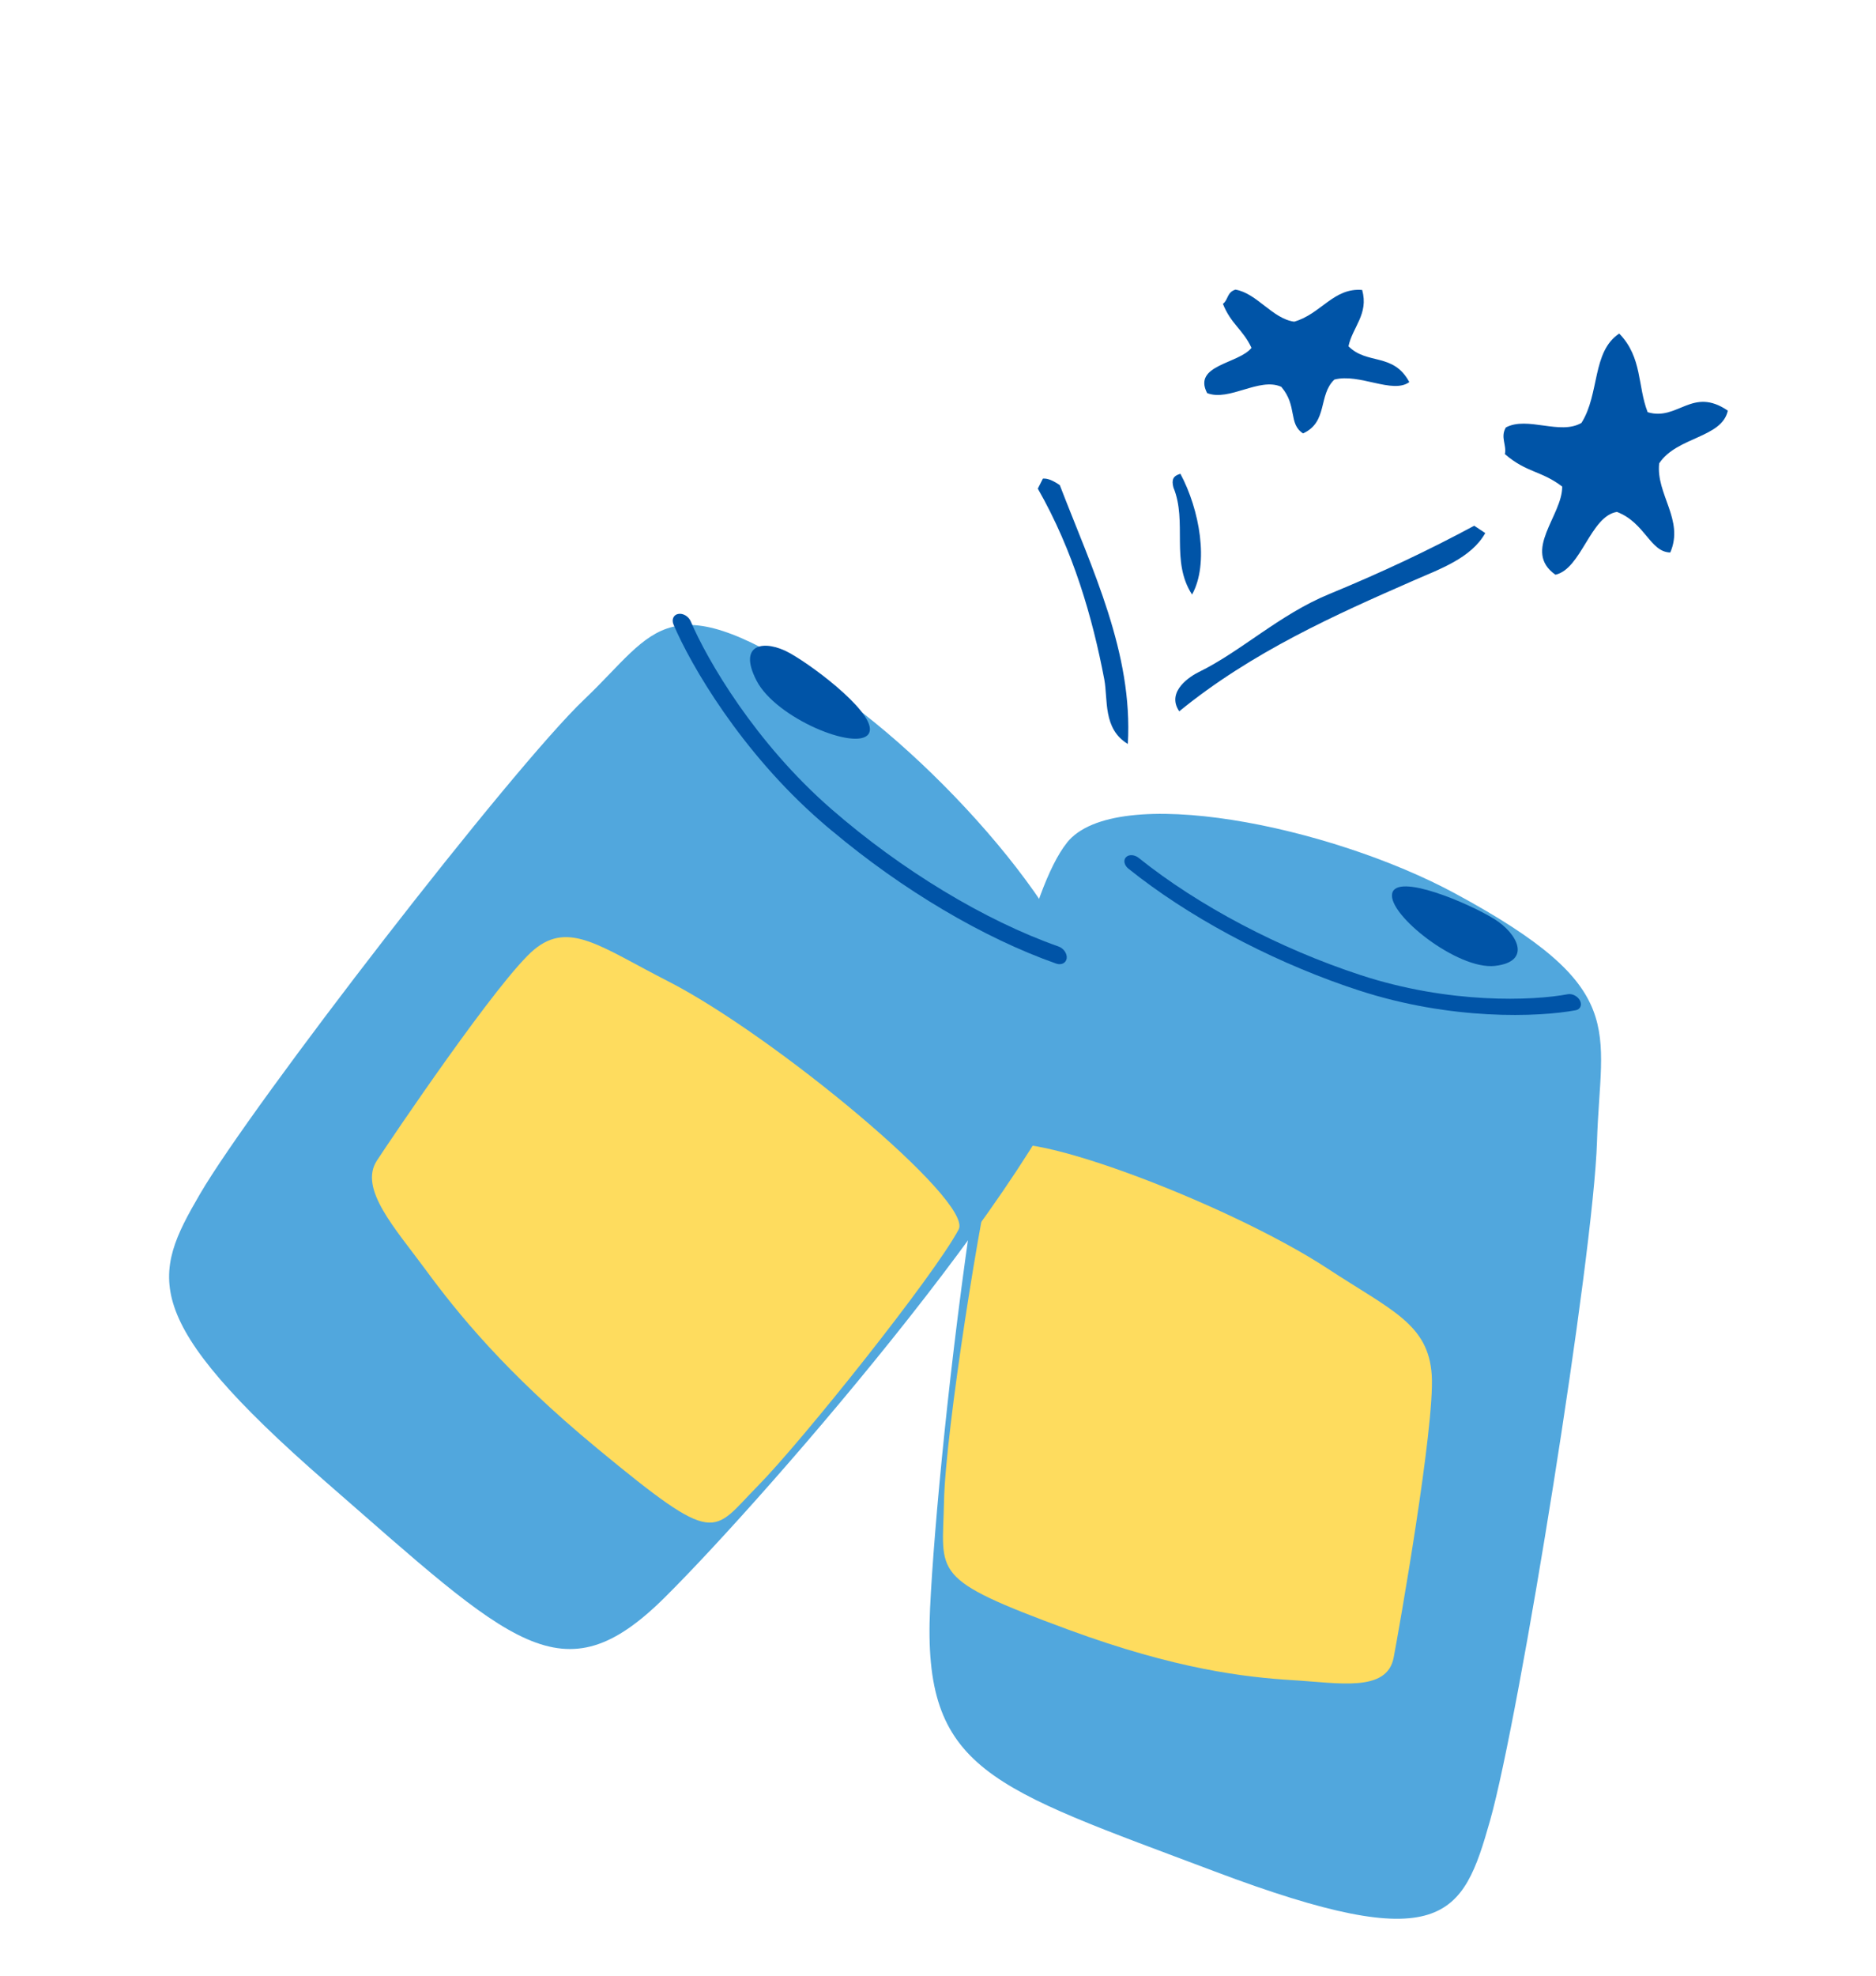 <svg xmlns="http://www.w3.org/2000/svg" width="190" height="200" fill="none"><path fill="#51A7DD" d="M108.054 85.308c4.902-6.149 26.667-1.706 39.331 5.146 17.761 9.6 14.709 13.541 14.358 25.105s-7.808 58.04-10.834 68.752c-2.771 9.777-4.713 13.868-27.867 5.142-22.766-8.588-29.62-10.161-28.844-26.676.789-16.51 6.459-68.18 13.854-77.456z"/><path fill="#0054A7" d="M136.3 99.816c-8.095-2.813-16.054-7.1-22.013-11.879-.427-.343-.54-.86-.249-1.16.291-.302.865-.272 1.292.071 6.041 4.848 14.283 9.182 22.488 11.866 8.972 2.938 17.406 2.602 20.969 1.932.459-.084 1.011.201 1.238.655.216.44.024.882-.434.966-3.751.698-12.596 1.057-21.996-2.018-.429-.136-.856-.282-1.295-.433"/><path fill="#0054A7" d="M151.32 93.02c-2.601-1.606-9.89-4.699-10.325-2.56s6.64 7.744 10.41 7.318c3.77-.425 2.319-3.28-.085-4.758"/><path fill="#FEDC5E" d="M100.872 116.517c.899-3.263 23.346 5.194 33.581 11.898 6.454 4.233 10.221 5.598 10.554 10.794.321 5.192-3.35 25.941-3.856 28.582-.676 3.564-5.576 2.569-10.235 2.293-4.781-.292-11.797-1.094-22.696-5.105-14.176-5.223-12.755-5.587-12.611-12.969.13-7.055 3.785-30.119 5.276-35.489z"/><path fill="#51A7DD" d="M110.225 103.753c1.2-8.171-14.365-26.076-26.206-34.013-16.632-11.139-17.442-5.972-24.841 1.057-7.401 7.043-33.643 41.008-38.924 50.075-4.823 8.279-6.381 12.478 12.792 29.187 18.865 16.44 23.879 21.968 34.282 11.65s41.087-45.617 42.897-57.956"/><path fill="#0054A7" d="M84.279 84.117c7.12 5.975 15.318 10.833 22.693 13.43.519.18.994-.06 1.063-.53.059-.486-.31-1.021-.841-1.207-7.466-2.628-15.88-7.722-22.964-13.882-7.757-6.74-12.614-15.135-14.27-19.02-.21-.505-.776-.85-1.26-.76-.482.079-.701.557-.492 1.063 1.738 4.098 6.831 12.896 14.955 19.962.366.325.747.643 1.128.96z"/><path fill="#0054A7" d="M79.973 66.106c2.675 1.485 9.205 6.504 7.98 8.214-1.223 1.71-9.353-1.597-11.33-5.415s.863-4.183 3.35-2.8"/><path fill="#FEDC5E" d="M97.092 124.458c1.52-2.87-18.782-19.698-29.465-25.142-6.747-3.44-9.968-6.123-13.51-3.206s-14.557 19.251-15.944 21.375c-1.86 2.846 1.83 6.837 4.918 11.031 3.17 4.314 8.054 10.401 17.438 18.144 12.195 10.076 11.539 8.506 16.194 3.793 4.452-4.505 17.851-21.264 20.37-25.995"/><path fill="#0054A7" fill-rule="evenodd" d="M150.429 53.96c-1.43 2.548-4.636 3.654-7.284 4.817-7.741 3.388-16.333 7.201-23.712 13.231-1.386-2.037 1.216-3.601 1.949-3.96 4.305-2.096 8.179-5.824 13.226-7.905 5.365-2.21 10.042-4.418 14.701-6.923l1.106.736zM119.554 47.969c1.943 3.62 2.919 9.086 1.177 12.217-2.198-3.371-.451-7.348-1.889-10.842-.209-.806-.013-1.172.698-1.38zM114.213 75.304c-2.52-1.526-1.992-4.483-2.369-6.515-1.185-6.237-3.133-13.02-6.734-19.324l.515-1.017c.479-.043 1.05.206 1.71.662 3.303 8.572 7.425 17.01 6.892 26.199zM163.995 33.765c2.354 2.425 1.844 5.318 2.879 7.962 3.054.923 4.507-2.625 8.12-.157-.608 2.779-5.16 2.629-6.954 5.337-.344 3.123 2.558 5.723 1.123 9.022-2.051-.045-2.521-2.991-5.398-4.108-2.691.419-3.603 5.772-6.232 6.36-3.4-2.394.713-5.997.686-8.926-2.133-1.627-3.582-1.372-5.805-3.284.198-.924-.484-1.706.097-2.699 2.187-1.168 5.5.809 7.658-.463 1.863-2.938 1.045-7.223 3.841-9.053zM137.96 29.372c.683 2.405-.985 3.76-1.387 5.678 1.889 1.913 4.544.618 6.161 3.629-1.695 1.242-5.039-.918-7.589-.255-1.652 1.557-.629 4.3-3.171 5.45-1.516-.962-.553-2.793-2.209-4.717-2.207-1-5.273 1.515-7.508.636-1.485-2.861 3.202-2.953 4.495-4.58-.873-1.868-2.075-2.395-2.896-4.454.555-.413.389-1.163 1.269-1.44 2.164.358 3.763 2.957 5.95 3.244 2.697-.757 4.003-3.479 6.914-3.207z" clip-rule="evenodd"/></svg>